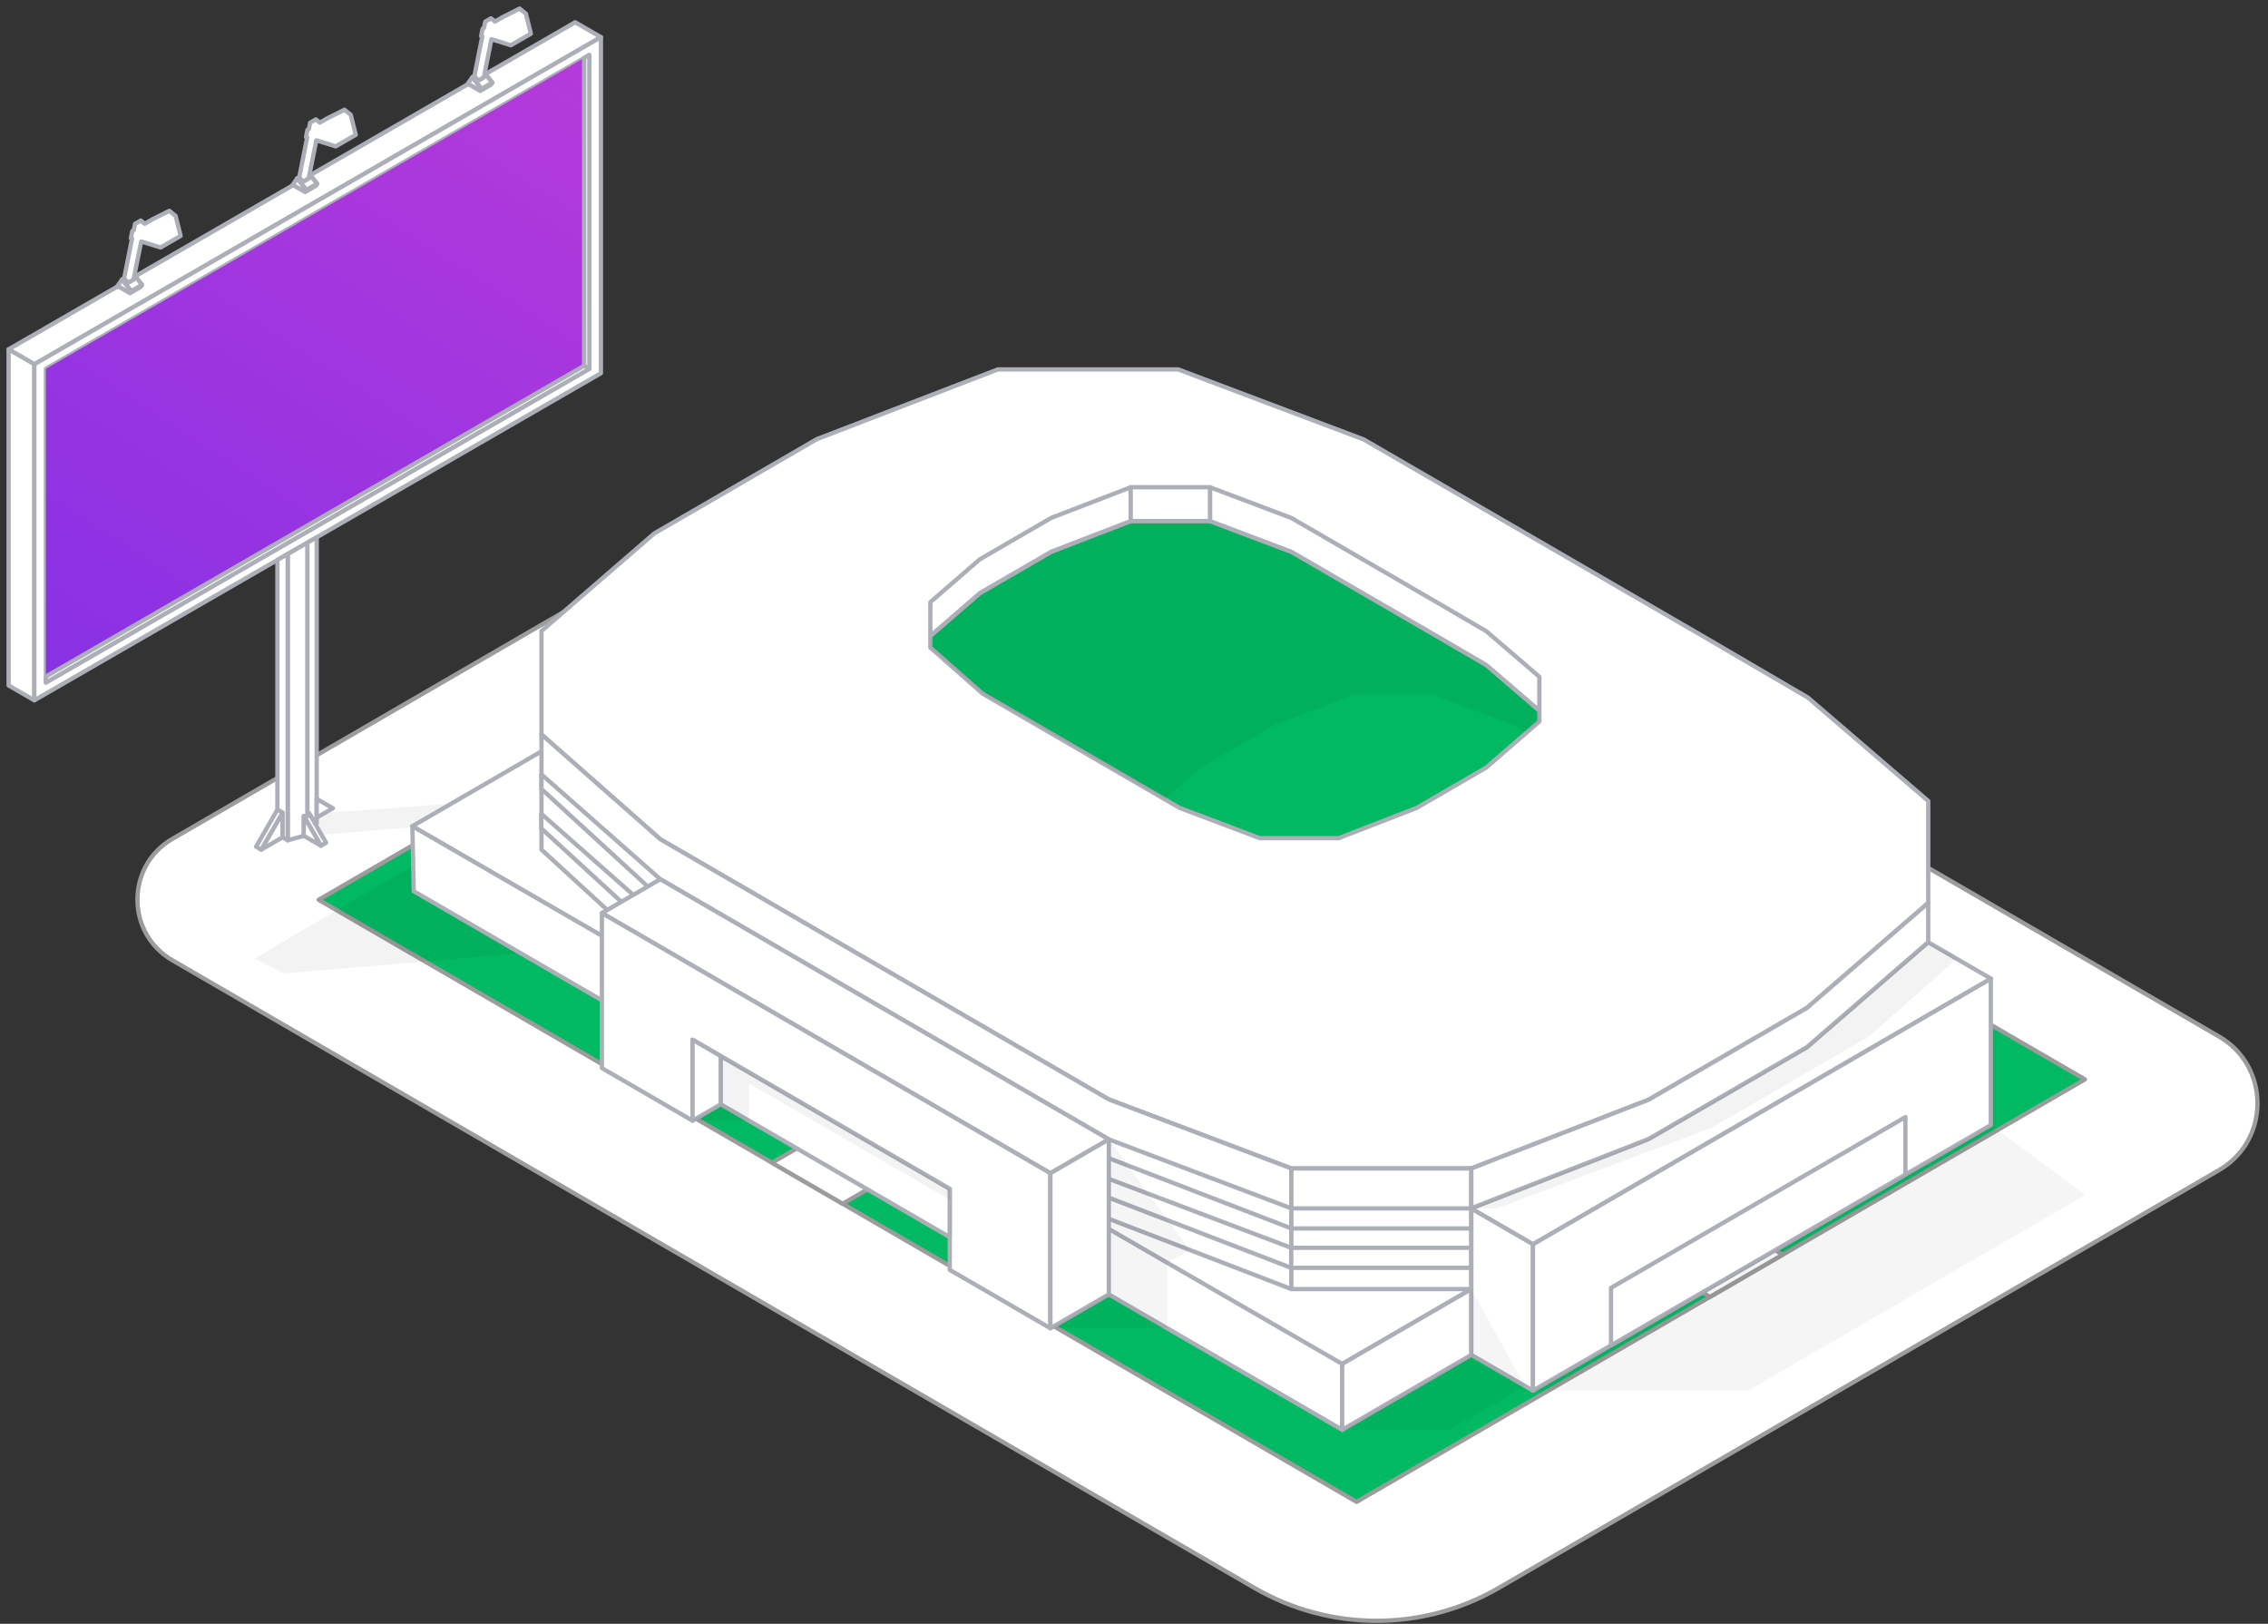 <svg width="264" height="189" viewBox="0 0 264 189" fill="none" xmlns="http://www.w3.org/2000/svg">
<rect x="0" y="0" width="264" height="189" fill="#333333" stroke="none"/>
<path d="M258.311 120.654L132.045 47.416C124.191 42.861 114.514 42.861 106.66 47.416L20.056 97.649C14.648 100.786 14.648 108.628 20.056 111.765L146.014 184.823C154.815 189.927 165.659 189.927 174.46 184.823L258.311 136.188C264.262 132.736 264.262 124.106 258.311 120.654Z" fill="white" stroke="#9C9C9C" stroke-width="0.5" stroke-miterlimit="10" stroke-linejoin="round"/>
<path d="M37.094 104.733L157.909 174.808L242.689 125.633L121.874 55.559L37.094 104.733Z" fill="#00B962" stroke="#9C9C9C" stroke-width="0.5" stroke-miterlimit="10" stroke-linejoin="round"/>
<path d="M207.512 146.035L168.64 123.489L182.05 115.71L160.23 103.054L181.996 90.429L173.766 85.656L152 98.281L131.318 86.284L118.278 93.847L87.068 75.744L78.592 80.662L109.801 98.764L95.717 106.933L117.274 119.437L89.861 135.338L98.091 140.111L125.504 124.211L146.449 136.36L160.164 128.405L199.036 150.952L207.512 146.035Z" fill="white" stroke="#9C9C9C" stroke-width="0.5" stroke-miterlimit="10" stroke-linejoin="round"/>
<path d="M165.357 114.081L133.779 95.765L112.41 108.159L143.987 126.476L165.357 114.081Z" fill="white" stroke="#9C9C9C" stroke-width="0.5" stroke-miterlimit="10" stroke-linejoin="round"/>
<path d="M128.371 74.294L121.054 78.894C125.91 79.226 124.146 78.962 128.772 80.044L125.45 82.114L120.832 79.772L118.055 80.487C100.941 90.386 103.361 88.938 101.725 90.062C106.53 90.275 104.758 89.968 109.486 91.416L106.564 93.206L102.219 91.186L98.122 91.97C82.073 101.273 84.449 99.884 82.371 101.145C87.252 101.528 85.54 101.23 89.893 102.465L85.855 103.922L82.175 102.124C78.145 103.257 80.829 101.963 68.852 108.939L62.659 110.754C39.428 112.773 45.954 112.219 33.065 113.284L29.632 111.58C53.033 97.729 38.338 106.673 56.227 95.846C42.222 96.672 47.385 96.298 33.576 97.516L32.852 95.65L34.505 94.85C52.07 93.597 46.166 94.074 61.27 92.703C64.482 91.468 60.384 93.683 88.853 77.207L95.66 75.197C118.115 73.238 111.658 73.791 124.819 72.667L128.371 74.294Z" fill="black" fill-opacity="0.05"/>
<path d="M13.752 33.303L15.132 34.103L16.368 33.388L16.529 33.149L15.737 32.161L33.993 21.623L34.138 21.538L35.518 22.331L36.753 21.615L36.915 21.385L36.122 20.388L54.378 9.851L54.523 9.765L55.903 10.558L57.138 9.842L57.3 9.612L56.508 8.624L66.951 2.593L69.95 4.322L3.999 42.4L1 40.663L13.608 33.388L13.752 33.303Z" fill="white" stroke="#ACAFB7" stroke-width="0.5" stroke-miterlimit="10" stroke-linecap="round" stroke-linejoin="round"/>
<path d="M15.132 34.103L13.752 33.303L13.607 33.388L14.212 32.527L15.294 33.865L15.132 34.103Z" fill="white" stroke="#ACAFB7" stroke-width="0.5" stroke-miterlimit="10" stroke-linecap="round" stroke-linejoin="round"/>
<path d="M16.367 33.388L15.132 34.103L15.294 33.865L16.529 33.149L16.367 33.388Z" fill="white" stroke="#ACAFB7" stroke-width="0.5" stroke-miterlimit="10" stroke-linecap="round" stroke-linejoin="round"/>
<path d="M57.139 9.842L55.903 10.558L56.065 10.328L57.3 9.612L57.139 9.842Z" fill="white" stroke="#ACAFB7" stroke-width="0.5" stroke-miterlimit="10" stroke-linecap="round" stroke-linejoin="round"/>
<path d="M55.903 10.558L54.523 9.766L54.378 9.851L54.983 8.982L56.065 10.328L55.903 10.558Z" fill="white" stroke="#ACAFB7" stroke-width="0.5" stroke-miterlimit="10" stroke-linecap="round" stroke-linejoin="round"/>
<path d="M35.518 22.33L34.138 21.538L33.993 21.623L34.598 20.754L35.68 22.1L35.518 22.33Z" fill="white" stroke="#ACAFB7" stroke-width="0.5" stroke-miterlimit="10" stroke-linecap="round" stroke-linejoin="round"/>
<path d="M36.753 21.615L35.518 22.33L35.679 22.1L36.915 21.385L36.753 21.615Z" fill="white" stroke="#ACAFB7" stroke-width="0.5" stroke-miterlimit="10" stroke-linecap="round" stroke-linejoin="round"/>
<path d="M15.294 33.865L14.212 32.528L14.45 32.383L14.885 32.92L15.549 32.536L15.643 32.051L15.737 32.161L16.529 33.15L15.294 33.865Z" fill="white" stroke="#ACAFB7" stroke-width="0.5" stroke-miterlimit="10" stroke-linecap="round" stroke-linejoin="round"/>
<path d="M20.44 25.133L19.716 24.537L17.731 25.534L16.845 26.045L16.385 25.67L15.72 26.053L15.576 26.777L15.405 26.88L15.235 27.732L15.371 27.774L14.451 32.383L14.886 32.919L15.55 32.536L15.644 32.051L16.436 28.106L18.694 28.805L21.028 27.459L20.44 25.133Z" fill="white" stroke="#ACAFB7" stroke-width="0.5" stroke-miterlimit="10" stroke-linecap="round" stroke-linejoin="round"/>
<path d="M1 79.781V40.663L3.999 42.401V81.51L1 79.781Z" fill="white" stroke="#ACAFB7" stroke-width="0.5" stroke-miterlimit="10" stroke-linecap="round" stroke-linejoin="round"/>
<path d="M68.603 42.92V6.401L68.007 6.75L5.344 42.92V78.75V79.44L68.603 42.92ZM3.998 81.51V42.401L69.949 4.322V43.44L36.863 62.539L35.773 63.169L33.49 64.49L32.288 65.18L3.998 81.51Z" fill="white" stroke="#ACAFB7" stroke-width="0.5" stroke-miterlimit="10" stroke-linecap="round" stroke-linejoin="round"/>
<path d="M36.864 95.856L36.753 95.992L35.969 94.637L35.773 94.995V63.169L36.864 62.539V92.985V95.165V95.856Z" fill="white" stroke="#ACAFB7" stroke-width="0.5" stroke-miterlimit="10" stroke-linecap="round" stroke-linejoin="round"/>
<path d="M35.773 94.995L35.969 94.637L36.753 95.991L37.962 98.095L37.358 98.436L35.364 94.986L35.773 94.995Z" fill="white" stroke="#ACAFB7" stroke-width="0.5" stroke-miterlimit="10" stroke-linecap="round" stroke-linejoin="round"/>
<path d="M35.773 94.996L35.364 94.987V97.287L33.49 97.807V64.49L35.773 63.17V94.996Z" fill="white" stroke="#ACAFB7" stroke-width="0.5" stroke-miterlimit="10" stroke-linecap="round" stroke-linejoin="round"/>
<path d="M35.364 97.286V94.986L37.358 98.436L35.364 97.286Z" fill="white" stroke="#ACAFB7" stroke-width="0.5" stroke-miterlimit="10" stroke-linecap="round" stroke-linejoin="round"/>
<path d="M33.49 64.489V97.806L32.885 97.456V94.586L32.289 94.245V65.179L33.49 64.489Z" fill="white" stroke="#ACAFB7" stroke-width="0.5" stroke-miterlimit="10" stroke-linecap="round" stroke-linejoin="round"/>
<path d="M32.885 94.585V97.456L30.406 98.895L32.885 94.585Z" fill="white" stroke="#ACAFB7" stroke-width="0.5" stroke-miterlimit="10" stroke-linecap="round" stroke-linejoin="round"/>
<path d="M32.291 94.24L29.806 98.55L30.403 98.894L32.888 94.585L32.291 94.24Z" fill="white" stroke="#ACAFB7" stroke-width="0.5" stroke-miterlimit="10" stroke-linecap="round" stroke-linejoin="round"/>
<path d="M38.746 94.075L36.863 95.165V92.984L38.746 94.075Z" fill="white" stroke="#ACAFB7" stroke-width="0.5" stroke-miterlimit="10" stroke-linecap="round" stroke-linejoin="round"/>
<path d="M56.064 10.328L54.982 8.982L55.221 8.846L55.655 9.383L56.32 8.999L56.414 8.514L56.507 8.624L57.3 9.613L56.064 10.328Z" fill="white" stroke="#ACAFB7" stroke-width="0.5" stroke-miterlimit="10" stroke-linecap="round" stroke-linejoin="round"/>
<path d="M61.21 1.588L60.486 1L58.501 1.997L57.615 2.508L57.155 2.133L56.491 2.516L56.338 3.24L56.176 3.343L56.005 4.194L56.142 4.237L55.222 8.846L55.656 9.382L56.321 8.999L56.414 8.513L57.206 4.561L59.464 5.268L61.798 3.922L61.21 1.588Z" fill="white" stroke="#ACAFB7" stroke-width="0.5" stroke-miterlimit="10" stroke-linecap="round" stroke-linejoin="round"/>
<path d="M35.678 22.1L34.597 20.754L34.835 20.618L35.27 21.146L35.934 20.763L36.028 20.277L36.121 20.388L36.914 21.385L35.678 22.1Z" fill="white" stroke="#ACAFB7" stroke-width="0.5" stroke-miterlimit="10" stroke-linecap="round" stroke-linejoin="round"/>
<path d="M40.825 13.361L40.1 12.773L38.116 13.762L37.23 14.273L36.77 13.898L36.105 14.281L35.96 15.014L35.79 15.107L35.62 15.959L35.756 16.002L34.836 20.619L35.27 21.147L35.935 20.764L36.029 20.278L36.821 16.334L39.078 17.033L41.412 15.695L40.825 13.361Z" fill="white" stroke="#ACAFB7" stroke-width="0.5" stroke-miterlimit="10" stroke-linecap="round" stroke-linejoin="round"/>
<path d="M67.998 42.572L5.344 78.742V42.921L67.998 6.742V42.572Z" fill="url(#paint0_linear)"/>
<path d="M5.344 78.742L67.998 42.571L68.603 42.921L5.344 79.44V78.742Z" fill="white" stroke="#ACAFB7" stroke-width="0.5" stroke-miterlimit="10" stroke-linecap="round" stroke-linejoin="round"/>
<path d="M67.999 42.571V6.741L68.604 6.4V42.92L67.999 42.571Z" fill="white" stroke="#ACAFB7" stroke-width="0.5" stroke-miterlimit="10" stroke-linecap="round" stroke-linejoin="round"/>
<path d="M63.028 87.449L48 96.166L156.072 158.852L171.264 150.039L63.028 87.449Z" fill="white" stroke="#ACAFB7" stroke-width="0.5" stroke-miterlimit="10" stroke-linejoin="round"/>
<path d="M48 96.166L48.163 103.733L156.236 166.417V158.756L48 96.166Z" fill="white" stroke="#ACAFB7" stroke-width="0.5" stroke-miterlimit="10" stroke-linejoin="round"/>
<path d="M63.028 85.487L76.861 97.687L129.066 127.966L150.321 136.001H171.264L191.908 128L210.332 117.314L224.45 105.096V93.231L210.44 81.19L198.402 74.154L158.744 51.151L137.157 43H116.143L95.077 51.115L76.153 62.092L63.028 73.446V85.487Z" fill="white" stroke="#ACAFB7" stroke-width="0.5" stroke-miterlimit="10" stroke-linejoin="round"/>
<path d="M150.321 136.001L129.066 127.966L76.861 97.686L63.028 85.486V98.889L76.861 111.583L129.066 141.863L150.321 150.039V136.001Z" fill="white" stroke="#ACAFB7" stroke-width="0.5" stroke-miterlimit="10" stroke-linejoin="round"/>
<path d="M171.265 136.001H150.322V150.039H171.265V136.001Z" fill="white" stroke="#ACAFB7" stroke-width="0.5" stroke-miterlimit="10" stroke-linejoin="round"/>
<path d="M150.321 140.65L129.066 132.615L76.861 102.336L63.028 90.137V91.834L76.861 104.528L129.066 134.808L150.321 142.984V140.65Z" fill="white" stroke="#ACAFB7" stroke-width="0.5" stroke-miterlimit="10" stroke-linejoin="round"/>
<path d="M171.264 140.65H150.321V142.984H171.264V140.65Z" fill="white" stroke="#ACAFB7" stroke-width="0.5" stroke-miterlimit="10" stroke-linejoin="round"/>
<path d="M150.304 145.239L129.048 137.204L76.845 106.925L63.012 94.726V96.423L76.845 109.117L129.048 139.397L150.304 147.573V145.239Z" fill="white" stroke="#ACAFB7" stroke-width="0.5" stroke-miterlimit="10" stroke-linejoin="round"/>
<path d="M171.247 145.238H150.304V147.572H171.247V145.238Z" fill="white" stroke="#ACAFB7" stroke-width="0.5" stroke-miterlimit="10" stroke-linejoin="round"/>
<path d="M171.265 136V140.65L191.909 132.588L210.332 121.902L224.45 109.673V105.095L210.332 117.314L191.909 127.999L171.265 136Z" fill="white" stroke="#ACAFB7" stroke-width="0.5" stroke-miterlimit="10" stroke-linejoin="round"/>
<path d="M129.066 132.615L122.269 136.558L70.064 106.278L76.862 102.336L129.066 132.615Z" fill="white" stroke="#ACAFB7" stroke-width="0.5" stroke-miterlimit="10" stroke-linejoin="round"/>
<path d="M122.269 136.559V154.601L110.551 147.805V138.385L80.614 121.02V130.44L70.064 124.322V106.279L122.269 136.559Z" fill="white" stroke="#ACAFB7" stroke-width="0.5" stroke-miterlimit="10" stroke-linejoin="round"/>
<path d="M129.066 132.615V150.658L122.269 154.6V136.558L129.066 132.615Z" fill="white" stroke="#ACAFB7" stroke-width="0.5" stroke-miterlimit="10" stroke-linejoin="round"/>
<path d="M171.265 150.038V157.699L156.236 166.416V158.755L171.265 150.038Z" fill="white" stroke="#ACAFB7" stroke-width="0.5" stroke-miterlimit="10" stroke-linejoin="round"/>
<path d="M171.265 140.65L178.44 144.812V161.861L171.265 157.7V140.65Z" fill="white" stroke="#ACAFB7" stroke-width="0.5" stroke-miterlimit="10" stroke-linejoin="round"/>
<path d="M178.439 144.812L231.736 113.9V130.95L178.439 161.862V144.812Z" fill="white" stroke="#ACAFB7" stroke-width="0.5" stroke-miterlimit="10" stroke-linejoin="round"/>
<path d="M171.265 140.65L178.44 144.811L231.736 113.899L224.45 109.673L210.332 121.901L191.909 132.587L171.265 140.65Z" fill="white" stroke="#ACAFB7" stroke-width="0.5" stroke-miterlimit="10" stroke-linejoin="round"/>
<path d="M173.032 77.419L167.746 74.329L150.329 64.227L140.848 60.648H131.62L122.368 64.212L114.057 69.032L108.294 74.018V75.372L114.369 80.73L135.577 93.031L137.295 94.028L146.629 97.556H155.827L164.893 94.043L172.984 89.35L177.687 85.278L179.184 83.983V82.708L173.032 77.419Z" fill="#00B962" stroke="#ACAFB7" stroke-width="0.5" stroke-miterlimit="10" stroke-linejoin="round"/>
<path d="M148.272 84.418L157.523 80.854H166.752L176.232 84.434L177.687 85.278L179.184 83.983V82.708L173.032 77.419L167.746 74.329L150.329 64.227L140.848 60.648H131.62L122.368 64.212L114.057 69.032L108.294 74.018V75.372L114.369 80.73L135.577 93.031L139.961 89.238L148.272 84.418Z" fill="black" fill-opacity="0.05"/>
<path d="M173.031 73.486L167.745 70.396L150.328 60.293L140.848 56.714V60.648L150.328 64.227L167.745 74.329L173.031 77.419L179.183 82.708V78.773L173.031 73.486Z" fill="white" stroke="#ACAFB7" stroke-width="0.5" stroke-miterlimit="10" stroke-linejoin="round"/>
<path d="M122.368 60.278L114.057 65.098L108.294 70.085V74.019L114.057 69.033L122.368 64.213L131.62 60.648V56.715L122.368 60.278Z" fill="white" stroke="#ACAFB7" stroke-width="0.5" stroke-miterlimit="10" stroke-linejoin="round"/>
<path d="M140.848 56.714H131.619V60.648H140.848V56.714Z" fill="white" stroke="#ACAFB7" stroke-width="0.5" stroke-miterlimit="10" stroke-linejoin="round"/>
<path d="M80.613 130.439L83.896 128.535V122.924L80.613 121.02V130.439Z" fill="white" stroke="#ACAFB7" stroke-width="0.5" stroke-miterlimit="10" stroke-linejoin="round"/>
<path d="M83.897 122.924V128.535L110.551 143.996V138.384L83.897 122.924Z" fill="white" stroke="#ACAFB7" stroke-width="0.5" stroke-miterlimit="10" stroke-linejoin="round"/>
<path d="M221.794 130.024V136.715L187.527 156.591V149.9L221.794 130.024Z" fill="white" stroke="#ACAFB7" stroke-width="0.5" stroke-miterlimit="10" stroke-linejoin="round"/>
<path d="M122.27 154.599H135.863V146.974L138.452 145.472L129.067 132.614V150.657L122.27 154.599Z" fill="black" fill-opacity="0.04"/>
<path d="M156.236 166.415H168.696L177.495 161.311L171.265 150.037V157.698L156.236 166.415Z" fill="black" fill-opacity="0.04"/>
<path d="M178.44 161.86H203.472L242.738 139.086L231.737 130.948L178.44 161.86Z" fill="black" fill-opacity="0.04"/>
<path d="M171.266 140.65H174.222L199.196 131.291L217.453 120.701C217.453 120.701 227.87 111.657 227.691 111.553C227.511 111.449 224.45 109.673 224.45 109.673L210.333 121.901L191.91 132.587L171.266 140.65Z" fill="black" fill-opacity="0.05"/>
<path d="M80.614 130.439H87.181V126.089L110.552 139.645V138.383L83.897 122.923V128.534L80.614 130.439Z" fill="black" fill-opacity="0.05"/>
<defs>
<linearGradient id="paint0_linear" x1="72.687" y1="-20.258" x2="-68.44" y2="196.332" gradientUnits="userSpaceOnUse">
<stop stop-color="#C13DD7"/>
<stop offset="1" stop-color="#4622F5"/>
</linearGradient>
</defs>
</svg>
